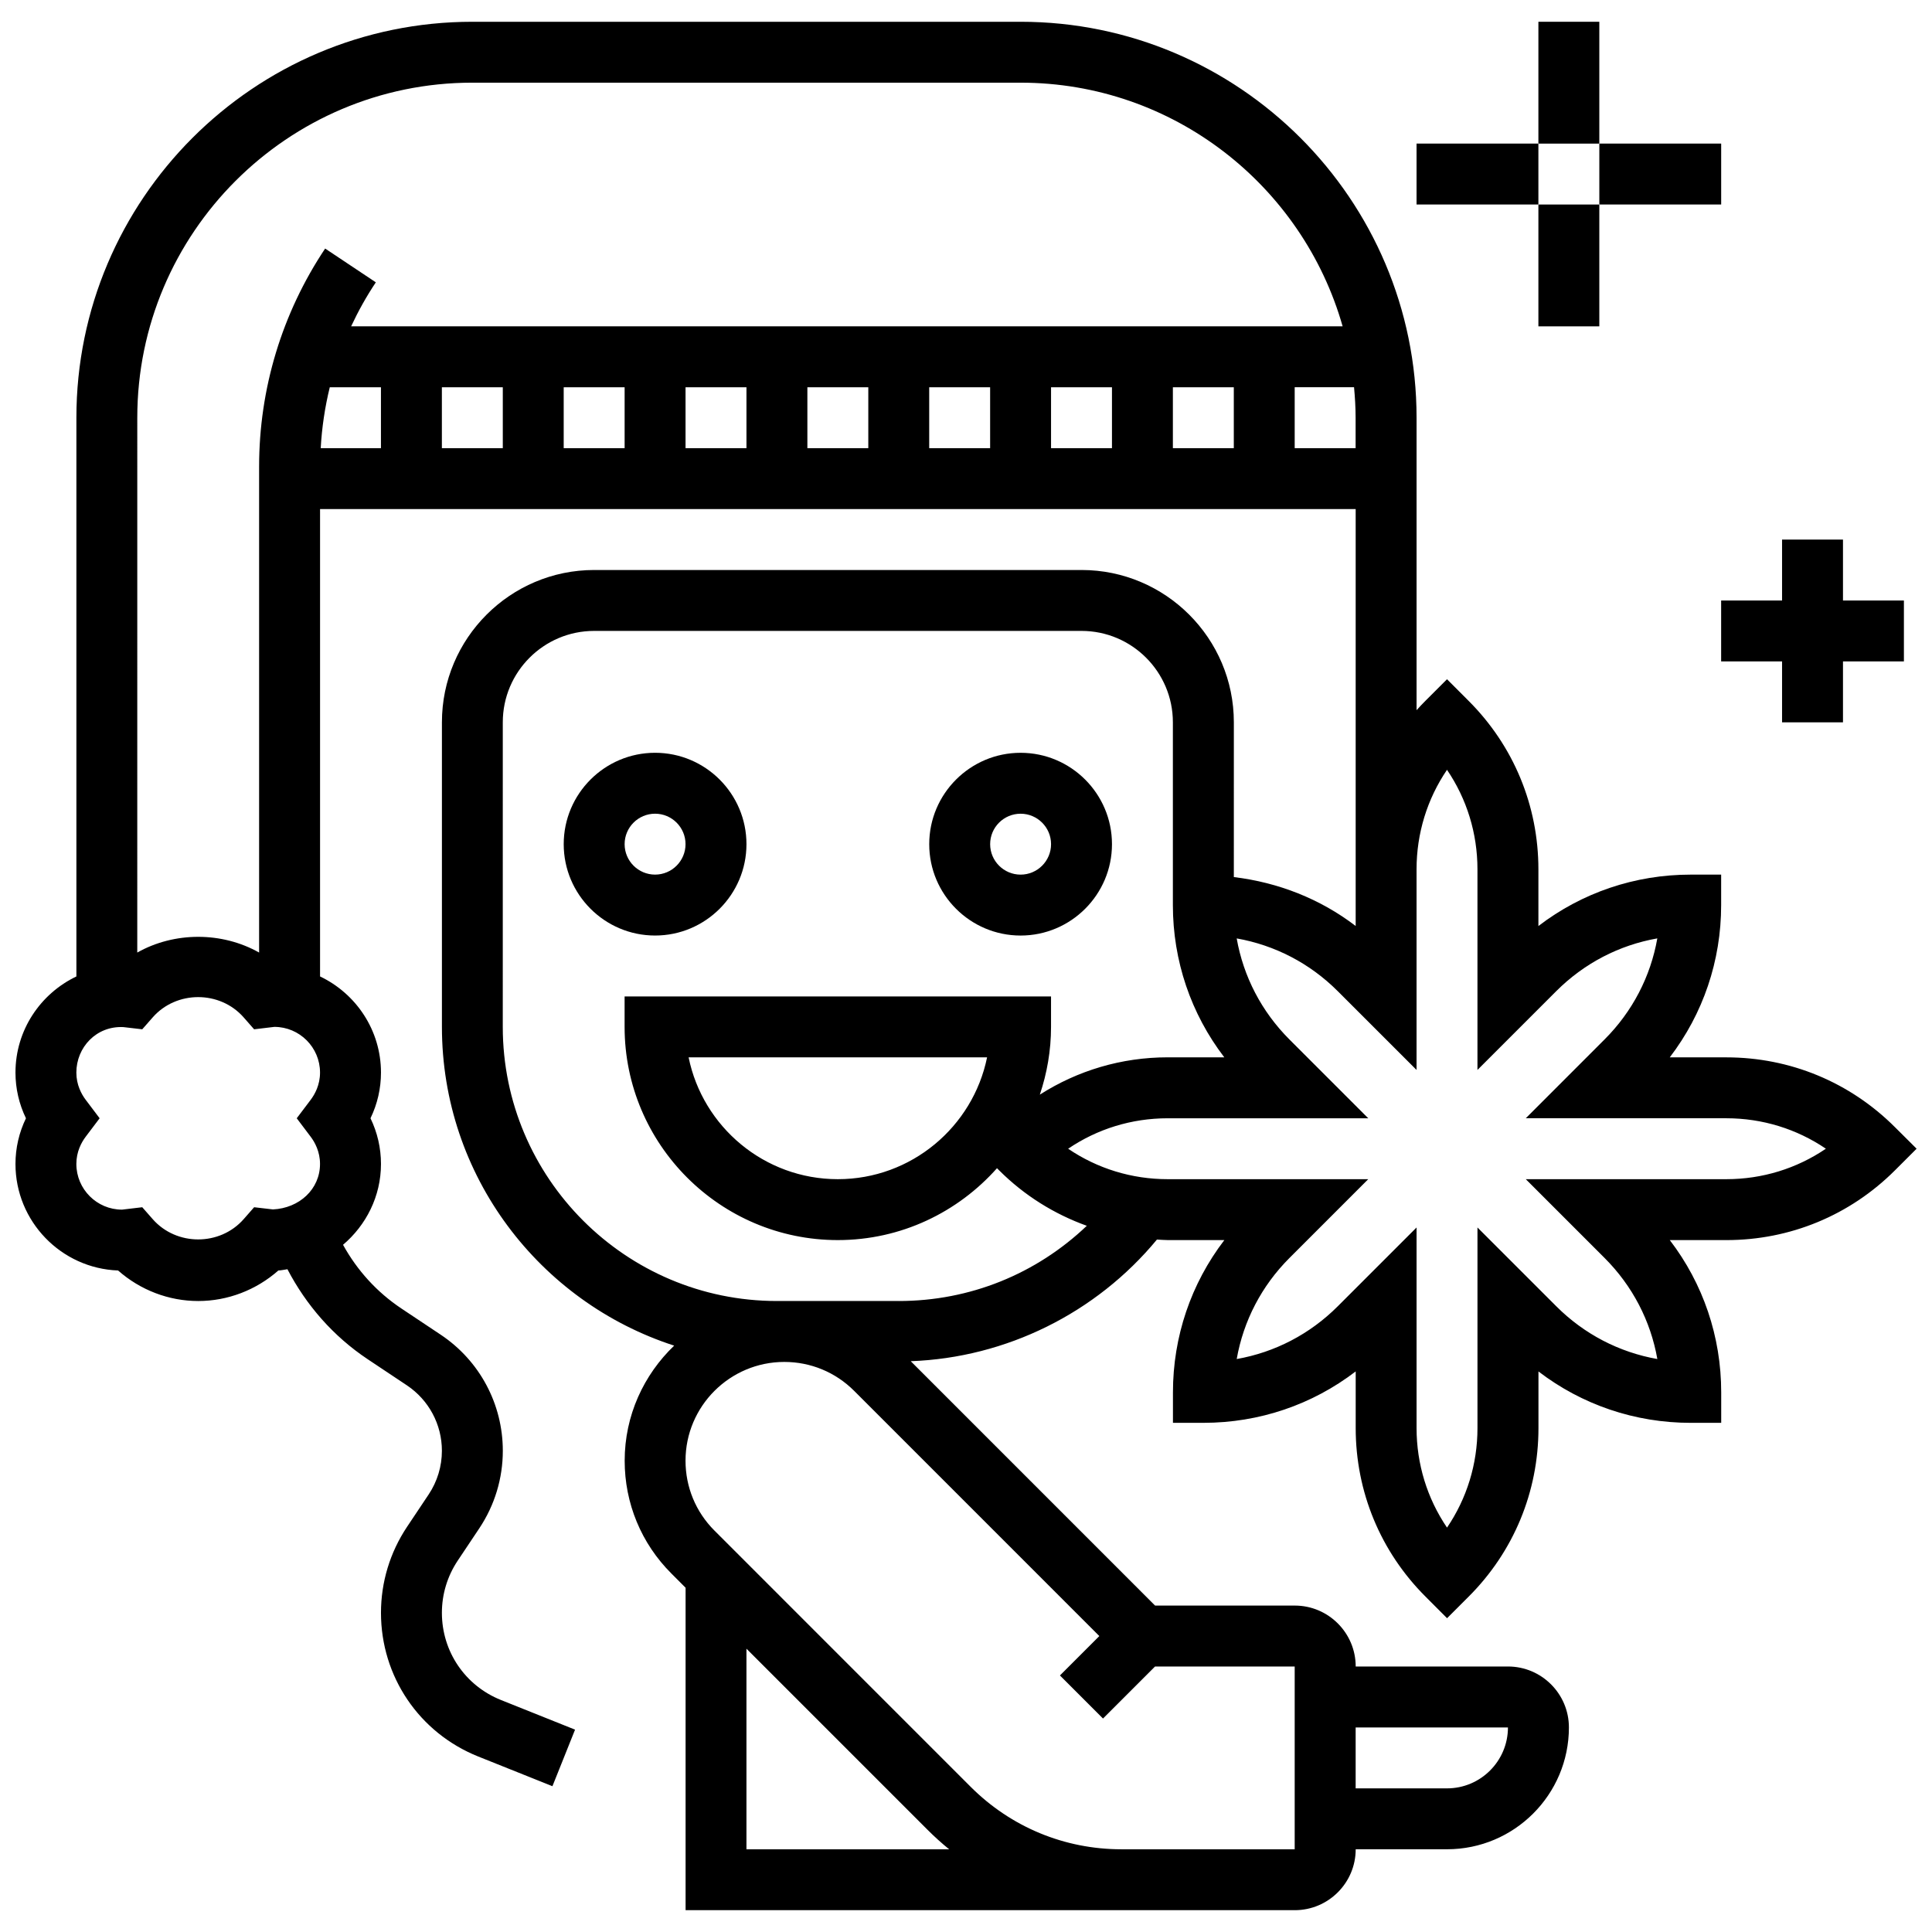 <?xml version="1.0" encoding="UTF-8"?>
<!-- Uploaded to: SVG Repo, www.svgrepo.com, Generator: SVG Repo Mixer Tools -->
<svg width="800px" height="800px" version="1.1" viewBox="144 144 512 512" xmlns="http://www.w3.org/2000/svg">
 <defs>
  <clipPath id="a">
   <path d="m148.09 149h503.81v502h-503.81z"/>
  </clipPath>
 </defs>
 <path d="m341.82 367.71c0-13.352-10.863-24.215-24.215-24.215-13.352 0-24.215 10.863-24.215 24.215 0 13.352 10.863 24.215 24.215 24.215 13.352 0 24.215-10.863 24.215-24.215zm-32.289 0c0-4.457 3.625-8.07 8.07-8.07 4.449 0 8.07 3.617 8.07 8.07 0 4.457-3.625 8.07-8.07 8.07-4.445 0-8.07-3.613-8.07-8.07z"/>
 <path d="m414.47 391.93c13.352 0 24.215-10.863 24.215-24.215 0-13.352-10.863-24.215-24.215-24.215s-24.215 10.863-24.215 24.215c-0.004 13.352 10.863 24.215 24.215 24.215zm0-32.285c4.449 0 8.07 3.617 8.07 8.07 0 4.457-3.625 8.07-8.07 8.07-4.449 0-8.07-3.617-8.07-8.07-0.004-4.457 3.621-8.07 8.07-8.07z"/>
 <g clip-path="url(#a)">
  <path d="m646.19 442.72c-11.938-11.938-27.809-18.508-44.684-18.508h-15.004c8.836-11.543 13.621-25.582 13.621-40.359v-8.07h-8.07c-14.781 0-28.824 4.785-40.359 13.625v-15.004c0-16.887-6.57-32.758-18.508-44.68l-5.711-5.719-5.707 5.707c-0.816 0.816-1.598 1.637-2.363 2.496v-77.508c0-57.859-47.074-104.93-104.93-104.93h-145.3c-57.859 0-104.93 47.074-104.93 104.93v148.07c-9.523 4.551-16.145 14.238-16.145 25.477 0 4.223 0.953 8.332 2.777 12.109-1.824 3.777-2.777 7.887-2.777 12.105 0 15.223 12.109 27.68 27.195 28.234 5.875 5.184 13.414 8.09 21.234 8.09 7.82 0 15.359-2.906 21.238-8.09 0.824-0.031 1.598-0.227 2.406-0.332 5.004 9.574 12.164 17.773 21.254 23.836l10.406 6.934c5.801 3.879 9.273 10.359 9.273 17.336 0 4.125-1.211 8.121-3.496 11.559l-5.762 8.629c-4.504 6.769-6.887 14.633-6.887 22.754 0 16.871 10.121 31.82 25.789 38.09l19.648 7.863 5.996-14.988-19.648-7.863c-9.5-3.801-15.641-12.867-15.641-23.102 0-4.926 1.445-9.695 4.18-13.805l5.762-8.629c4.055-6.102 6.203-13.188 6.203-20.508 0-12.383-6.152-23.887-16.465-30.762l-10.406-6.934c-6.508-4.336-11.738-10.121-15.473-16.887 6.098-5.184 10.055-12.82 10.055-21.426 0-4.223-0.953-8.332-2.777-12.109 1.824-3.773 2.777-7.883 2.777-12.105 0-11.234-6.617-20.93-16.145-25.477v-123.86h274.45v110.49c-9.402-7.199-20.512-11.543-32.289-12.965l0.004-41.02c0-22.254-18.105-40.359-40.359-40.359h-129.15c-22.254 0-40.359 18.105-40.359 40.359v80.719c0 39.457 25.879 72.938 61.547 84.473-8.047 7.711-13.117 18.496-13.117 30.488 0 11.309 4.398 21.941 12.398 29.922l3.746 3.754v85.449h161.44c8.902 0 16.145-7.242 16.145-16.145h24.215c17.809 0 32.289-14.48 32.289-32.289 0-8.902-7.242-16.145-16.145-16.145h-40.359c0-8.902-7.242-16.145-16.145-16.145h-37.02l-64.754-64.762c25.289-0.922 49.133-12.738 65.246-32.238 0.957 0.047 1.898 0.141 2.859 0.141h15.004c-8.836 11.543-13.621 25.582-13.621 40.359v8.07h8.07c14.781 0 28.824-4.785 40.359-13.625v15.004c0 16.887 6.57 32.758 18.508 44.68l5.707 5.719 5.707-5.707c11.941-11.93 18.512-27.793 18.512-44.68v-15.004c11.535 8.828 25.578 13.617 40.359 13.617h8.07v-8.07c0-14.781-4.785-28.816-13.625-40.359h15.004c16.879 0 32.746-6.57 44.688-18.508l5.715-5.711zm-102.57 159.07c0 8.902-7.242 16.145-16.145 16.145h-24.215v-16.145zm-274.45-435.88h145.29c40.555 0 74.77 27.363 85.352 64.574h-262.76c1.879-4.027 4.051-7.926 6.547-11.664l-13.434-8.953c-11.445 17.16-17.5 37.156-17.5 57.789v128.78c-9.824-5.555-22.465-5.555-32.289 0l0.004-141.74c0-48.957 39.832-88.789 88.789-88.789zm-37.777 80.719h13.562v16.145h-15.965c0.305-5.473 1.113-10.875 2.402-16.145zm29.707 0h16.145v16.145h-16.145zm32.285 0h16.145v16.145h-16.145zm32.289 0h16.145v16.145h-16.145zm32.289 0h16.145v16.145h-16.145zm32.285 0h16.145v16.145h-16.145zm32.289 0h16.145v16.145h-16.145zm32.289 0h16.145v16.145h-16.145zm-243.48 217.3-2.785 3.172c-6.289 7.144-17.789 7.144-24.078 0l-2.785-3.172-5.359 0.637c-6.672 0-12.105-5.434-12.105-12.109 0-3.254 1.355-5.738 2.496-7.242l3.672-4.863-3.672-4.867c-1.141-1.504-2.496-3.988-2.496-7.242 0-6.676 5.289-12.414 12.473-12.051l4.988 0.582 2.785-3.172c6.289-7.144 17.789-7.144 24.078 0l2.785 3.172 5.359-0.641c6.676 0 12.109 5.434 12.109 12.109 0 3.254-1.355 5.738-2.496 7.242l-3.676 4.867 3.672 4.867c1.141 1.5 2.496 3.988 2.496 7.238 0 6.684-5.473 11.719-12.473 12.051zm275.76-201.16v-16.145h15.73c0.246 2.664 0.414 5.344 0.414 8.07v8.07zm-145.29 371.31v-53.16l48.027 48.027c1.824 1.824 3.723 3.535 5.691 5.133zm145.29 0h-45.906c-15.094 0-29.277-5.883-39.957-16.547l-67.926-67.934c-4.93-4.934-7.648-11.504-7.648-18.504 0-14.43 11.746-26.168 26.176-26.168 6.992 0 13.562 2.719 18.508 7.66l64.98 64.988-10.438 10.438 11.414 11.414 13.781-13.781h37.016zm-104.93-145.3h-32.289c-40.055 0-72.648-32.586-72.648-72.648l0.004-80.719c0-13.352 10.863-24.215 24.215-24.215h129.15c13.352 0 24.215 10.863 24.215 24.215v48.43c0 14.781 4.785 28.816 13.625 40.359h-15.004c-12.195 0-23.844 3.481-33.879 9.887 1.895-5.644 2.969-11.676 2.969-17.957v-8.07h-113.01v8.07c0 31.148 25.348 56.504 56.504 56.504 16.781 0 31.828-7.394 42.184-19.051l0.539 0.539c6.684 6.684 14.625 11.617 23.262 14.723-13.371 12.727-30.918 19.934-49.84 19.934zm-16.145-32.285c-19.492 0-35.801-13.891-39.543-32.289h79.098c-3.754 18.395-20.059 32.289-39.555 32.289zm235.47 0h-53.152l20.875 20.875c7.402 7.402 12.211 16.691 13.988 26.789-10.098-1.785-19.391-6.586-26.789-13.988l-20.879-20.875v53.16c0 9.551-2.824 18.652-8.07 26.379-5.246-7.727-8.07-16.828-8.07-26.379v-53.16l-20.875 20.875c-7.402 7.402-16.691 12.211-26.789 13.988 1.777-10.098 6.586-19.391 13.988-26.789l20.871-20.875h-53.152c-9.543 0-18.652-2.824-26.379-8.07 7.727-5.246 16.828-8.07 26.379-8.07h53.152l-20.875-20.875c-7.402-7.402-12.211-16.691-13.988-26.789 10.098 1.785 19.391 6.586 26.789 13.988l20.875 20.867v-53.16c0-9.551 2.824-18.652 8.07-26.379 5.246 7.727 8.07 16.828 8.07 26.379v53.16l20.875-20.875c7.402-7.402 16.691-12.211 26.789-13.988-1.777 10.098-6.586 19.391-13.988 26.789l-20.871 20.879h53.152c9.543 0 18.652 2.824 26.379 8.07-7.723 5.246-16.828 8.074-26.375 8.074z"/>
 </g>
 <path d="m600.12 303.14v16.141h16.145v16.145h16.145v-16.145h16.145v-16.141h-16.145v-16.145h-16.145v16.145z"/>
 <path d="m551.69 149.77h16.145v32.289h-16.145z"/>
 <path d="m567.84 182.05h32.289v16.145h-32.289z"/>
 <path d="m519.4 182.05h32.289v16.145h-32.289z"/>
 <path d="m551.69 198.2h16.145v32.289h-16.145z"/>
</svg>